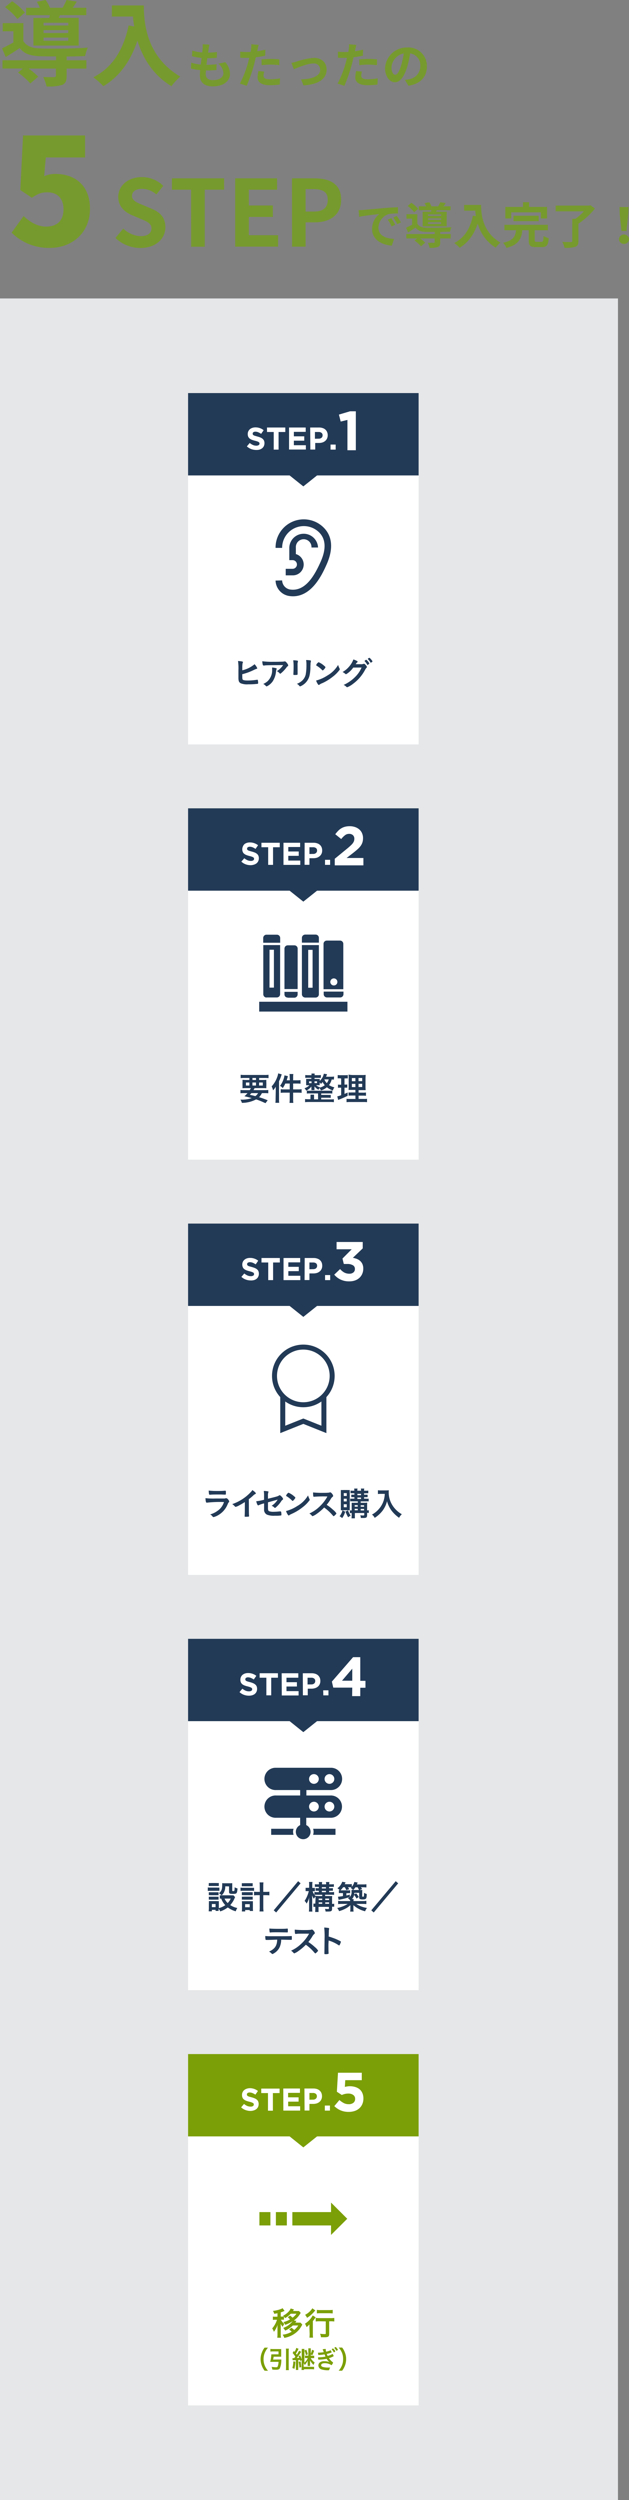 <svg xmlns="http://www.w3.org/2000/svg" viewBox="0 0 231.73 920.94">
  <rect x="0" y="0" width="231.73" height="920.94" fill="#808080" stroke="none"/>
  <defs>
    <style>
      .cls-1 {
        fill: #e6e7e8;
      }

      .cls-2 {
        fill: #779a2e;
      }

      .cls-3, .cls-6 {
        fill: #fff;
      }

      .cls-4 {
        fill: #223a56;
      }

      .cls-5, .cls-8 {
        fill: none;
      }

      .cls-5, .cls-6 {
        stroke: #223a56;
        stroke-width: 1.84px;
      }

      .cls-5, .cls-6, .cls-8 {
        stroke-miterlimit: 10;
      }

      .cls-7 {
        fill: #7b9f07;
      }

      .cls-8 {
        stroke: #7b9f07;
        stroke-width: 4.92px;
      }
    </style>
  </defs>
  <g id="レイヤー_2" data-name="レイヤー 2">
    <g id="レイヤー_1-2" data-name="レイヤー 1">
      <rect class="cls-1" y="109.94" width="227.67" height="811.01"/>
      <g>
        <path class="cls-2" d="M83,22.91a6.61,6.61,0,0,1,1.73,4.28c0,2.69-2.41,4.63-6.32,4.63-2.81,0-4.79-1.22-4.79-4.19,0-.44.06-1.07.13-1.8a20.2,20.2,0,0,1-3.42-.6l.12-2.16a15.07,15.07,0,0,0,3.51.7c.11-.79.2-1.62.31-2.43a21.62,21.62,0,0,1-3.55-.63l.13-2.07a16.71,16.71,0,0,0,3.65.67c.08-.54.11-1,.15-1.43a11.53,11.53,0,0,0,0-1.58l2.51.14c-.15.65-.24,1.12-.31,1.59,0,.3-.11.77-.2,1.35a25.79,25.79,0,0,0,3.28-.22l-.07,2.13a31.59,31.59,0,0,1-3.48.16c-.11.79-.21,1.64-.3,2.43h.12a34.38,34.38,0,0,0,3.59-.22l-.06,2.13c-1,.09-2,.16-3.15.16h-.72c0,.52-.07,1-.07,1.3,0,1.46.9,2.27,2.66,2.27,2.49,0,3.86-1.14,3.86-2.61a5,5,0,0,0-1.84-3.46Z"/>
        <path class="cls-2" d="M97.7,20.51a34.43,34.43,0,0,1-3.45.58c-.17.77-.35,1.57-.54,2.29a58.1,58.1,0,0,1-2.83,8.24l-2.5-.83a39.44,39.44,0,0,0,3.08-8c.12-.46.25-1,.37-1.47l-1.17,0c-.86,0-1.53,0-2.16-.07l0-2.23a17.13,17.13,0,0,0,2.25.14c.52,0,1,0,1.58-.05.08-.4.13-.74.17-1a9.7,9.7,0,0,0,.07-1.8l2.72.22c-.13.48-.29,1.28-.38,1.67l-.15.69c1-.17,2-.36,3-.6Zm-.36,5.86a6.26,6.26,0,0,0-.25,1.49c0,.77.45,1.35,2.36,1.35a21.06,21.06,0,0,0,3.71-.36l-.09,2.29a29.84,29.84,0,0,1-3.64.25c-3,0-4.54-1.05-4.54-2.85a12.46,12.46,0,0,1,.31-2.37Zm-1-4.49c1-.09,2.27-.18,3.42-.18s2.09.06,3.13.16l0,2.15a25.1,25.1,0,0,0-6.5,0Z"/>
        <path class="cls-2" d="M109.24,22.69a25.65,25.65,0,0,1,6.39-1.38c2.81,0,4.7,1.67,4.7,4.37,0,3.22-2.83,5.44-8.5,5.78l-.93-2.21c4-.11,7.07-1.17,7.07-3.6a2.29,2.29,0,0,0-2.55-2.27c-2.08,0-5.62,1.47-7.15,2.12l-.92-2.34A15.33,15.33,0,0,0,109.24,22.69Z"/>
        <path class="cls-2" d="M133.7,20.51a34.43,34.43,0,0,1-3.45.58c-.17.77-.35,1.57-.54,2.29a58.1,58.1,0,0,1-2.83,8.24l-2.5-.83a39.44,39.44,0,0,0,3.08-8c.12-.46.25-1,.37-1.47l-1.17,0c-.86,0-1.53,0-2.16-.07l0-2.23a17.13,17.13,0,0,0,2.25.14c.52,0,1,0,1.58-.05.08-.4.13-.74.17-1a9.7,9.7,0,0,0,.07-1.8l2.72.22c-.13.48-.29,1.28-.38,1.67l-.15.69c1-.17,2-.36,3-.6Zm-.36,5.86a6.26,6.26,0,0,0-.25,1.49c0,.77.45,1.35,2.36,1.35a21.06,21.06,0,0,0,3.71-.36l-.09,2.29a29.84,29.84,0,0,1-3.64.25c-3,0-4.54-1.05-4.54-2.85a12.46,12.46,0,0,1,.31-2.37Zm-1-4.49c1-.09,2.27-.18,3.42-.18s2.09.06,3.13.16l0,2.15a25.1,25.1,0,0,0-6.5,0Z"/>
        <path class="cls-2" d="M149.18,29.44c.69-.09,1.19-.18,1.66-.28a4.83,4.83,0,0,0,4-4.78,4.41,4.41,0,0,0-3.73-4.71,37.24,37.24,0,0,1-1.06,4.84c-1.06,3.6-2.61,5.8-4.55,5.8s-3.64-2.18-3.64-5.19a8,8,0,0,1,8.21-7.63,6.8,6.8,0,0,1,7.2,7c0,3.74-2.3,6.41-6.8,7.09ZM147.8,24a29.39,29.39,0,0,0,.95-4.32,5.6,5.6,0,0,0-4.52,5.17c0,1.8.72,2.68,1.39,2.68S147.08,26.46,147.8,24Z"/>
      </g>
      <g>
        <path class="cls-2" d="M24.55,22.2h7.28v3.06H24.55V28c0,1.8-.37,2.75-1.73,3.3a17.35,17.35,0,0,1-5.68.54,13.49,13.49,0,0,0-1.26-3.5c1.67.1,3.54.1,4,.07s.71-.14.71-.51V25.26H10.54a22.23,22.23,0,0,1,3.54,3l-2.92,2.48a25.82,25.82,0,0,0-4.53-4l1.81-1.5H.92V22.2H20.64V20.77c-2.28,0-4.38,0-6-.07-3.43-.13-5.74-.88-7.38-3C5.68,18.8,4,19.85,2.11,21L.75,17.81C2,17.2,3.51,16.45,4.93,15.64V11.52H1v-3H8.61v6.59c1.12,1.87,3.16,2.62,6.05,2.72,4.11.17,13,.07,17.68-.27a17.44,17.44,0,0,0-1,3.09c-1.8.07-4.25.14-6.8.17ZM6.43,7A23.72,23.72,0,0,0,1.84,2.65L4.46.44A22.33,22.33,0,0,1,9.18,4.62Zm11.73-.41c.07-.34.17-.68.24-1H9.63V2.86h5.06A14.85,14.85,0,0,0,13.54.65L16.83,0A14.36,14.36,0,0,1,18.4,2.86h4.65A24.42,24.42,0,0,0,24.52,0l3.77.58c-.51.85-1,1.63-1.5,2.28h5V5.58H22.1l-.44,1H29V16.79H12.31V6.63Zm7,1.8H16.05v1h9.08Zm0,2.72H16.05v1.06h9.08Zm0,2.75H16.05V15h9.08Z"/>
        <path class="cls-2" d="M53,2c0,6.43.91,18.84,13.42,26.21a22.2,22.2,0,0,0-3.26,3.54C56.1,27.47,52.5,21,50.63,15,48.08,22.57,44,28.22,38.08,31.75a31.66,31.66,0,0,0-3.7-3.29c7.07-3.57,11.12-10.14,13-19.08l2.07.38c-.24-1.29-.37-2.52-.48-3.67H41.21V2Z"/>
      </g>
      <g>
        <path class="cls-2" d="M42.52,87.66l2.89-3.47A9.92,9.92,0,0,0,51.8,87c2.62,0,4-1.13,4-2.89s-1.53-2.45-3.77-3.4l-3.37-1.43c-2.55-1.06-5.1-3.1-5.1-6.77,0-4.11,3.61-7.27,8.7-7.27a11.13,11.13,0,0,1,7.89,3.23l-2.55,3.16a8,8,0,0,0-5.34-2.07c-2.21,0-3.63,1-3.63,2.65s1.8,2.45,3.94,3.29l3.3,1.4c3.06,1.26,5.06,3.19,5.06,6.83,0,4.12-3.43,7.62-9.24,7.62A13.43,13.43,0,0,1,42.52,87.66Z"/>
        <path class="cls-2" d="M70.4,69.88H63.33V65.69H82.57v4.19H75.43v21h-5Z"/>
        <path class="cls-2" d="M86.65,65.69h15.43v4.19H91.68v5.81h8.84V79.9H91.68v6.74h10.78v4.21H86.65Z"/>
        <path class="cls-2" d="M107.56,65.69h8.26c5.58,0,9.86,1.94,9.86,7.89,0,5.75-4.32,8.33-9.72,8.33h-3.37v8.94h-5Zm8.06,12.24c3.46,0,5.13-1.46,5.13-4.35s-1.84-3.91-5.3-3.91h-2.86v8.26Z"/>
      </g>
      <g>
        <path class="cls-2" d="M133.91,77.32l7.71-.68c1.84-.15,3.78-.26,5-.31l0,2.3a18,18,0,0,0-3.44.24,5.4,5.4,0,0,0-3.76,5c0,2.93,2.73,4,5.76,4.14l-.83,2.46c-3.75-.23-7.28-2.25-7.28-6.12a7.09,7.09,0,0,1,2.63-5.49c-1.54.16-5.29.56-7.36,1l-.23-2.45C132.89,77.39,133.57,77.36,133.91,77.32Zm11.71,5.49-1.37.61a13.65,13.65,0,0,0-1.41-2.5l1.33-.56A23.91,23.91,0,0,1,145.62,82.81Zm2.08-.88-1.35.65a15.35,15.35,0,0,0-1.47-2.43l1.31-.62A25.55,25.55,0,0,1,147.7,81.93Z"/>
        <path class="cls-2" d="M162.19,86.2h3.86v1.62h-3.86v1.44c0,.95-.19,1.46-.92,1.74a9.12,9.12,0,0,1-3,.29,7.22,7.22,0,0,0-.67-1.85c.88,0,1.87,0,2.14,0s.38-.07.38-.27V87.82h-5.35a11.35,11.35,0,0,1,1.88,1.58l-1.55,1.32a13.17,13.17,0,0,0-2.4-2.11l1-.79h-4V86.2h10.44v-.76c-1.2,0-2.32,0-3.15,0-1.82-.07-3-.46-3.91-1.6-.86.6-1.74,1.15-2.75,1.77l-.72-1.7c.67-.32,1.46-.72,2.21-1.15V80.54h-2.07V78.92h4v3.49c.59,1,1.67,1.39,3.2,1.45,2.18.09,6.88,0,9.37-.15a9.26,9.26,0,0,0-.53,1.64c-.95,0-2.25.07-3.6.09Zm-9.59-8a12.69,12.69,0,0,0-2.43-2.33l1.38-1.17a11.48,11.48,0,0,1,2.5,2.22Zm6.21-.22c0-.18.09-.36.12-.56h-4.64V76H157a7.18,7.18,0,0,0-.61-1.17l1.75-.32a7.77,7.77,0,0,1,.82,1.49h2.47a12,12,0,0,0,.77-1.51l2,.3c-.27.45-.54.87-.79,1.21H166v1.44H160.9l-.24.56h3.91v5.38h-8.86V78Zm3.69,1h-4.81v.54h4.81Zm0,1.44h-4.81v.56h4.81Zm0,1.46h-4.81v.58h4.81Z"/>
        <path class="cls-2" d="M177.24,75.48c0,3.41.49,10,7.11,13.88a11.6,11.6,0,0,0-1.73,1.88A15.24,15.24,0,0,1,176,82.36c-1.35,4-3.51,7-6.65,8.9a15.31,15.31,0,0,0-2-1.75c3.75-1.89,5.89-5.37,6.88-10.1l1.1.2a18.61,18.61,0,0,1-.25-2H171V75.48Z"/>
        <path class="cls-2" d="M199.49,89.08c.59,0,.68-.31.76-2.16a7,7,0,0,0,1.92.81c-.23,2.61-.77,3.29-2.48,3.29h-2.31c-2.09,0-2.59-.61-2.59-2.56V84.81h-2.34c-.36,3.1-1.35,5.33-5.87,6.52a6.73,6.73,0,0,0-1.24-1.91c3.85-.83,4.5-2.38,4.77-4.61h-4.27v-2h16v2H197v3.62c0,.57.11.65.76.65Zm-11.15-8.61h-2.17V76.22h6.5V74.49h2.26v1.73h6.61v4.25h-2.28V78.22H188.34Zm.83,1v-2h9.28v2Z"/>
        <path class="cls-2" d="M219.18,76.83a27.59,27.59,0,0,1-6.08,5.57v6.39c0,1.24-.31,1.82-1.19,2.14a12.48,12.48,0,0,1-3.91.36,9.43,9.43,0,0,0-.85-2.2c1.26.08,2.74.08,3.16.06s.52-.09.52-.4V80.6H212a21.1,21.1,0,0,0,3.12-2.76H204.71V75.73H217l.52-.14Z"/>
        <path class="cls-2" d="M228,88.12a1.88,1.88,0,0,1,3.75,0,1.88,1.88,0,0,1-3.75,0Zm.31-9.18-.08-2.68h3.3l-.09,2.68-.63,6.16h-1.85Z"/>
      </g>
      <g>
        <g>
          <rect class="cls-3" x="69.29" y="603.67" width="84.93" height="129.42"/>
          <g>
            <polygon class="cls-4" points="69.29 603.67 154.22 603.67 154.22 634 116.81 634 111.75 638.05 106.7 634 69.29 634 69.29 603.67"/>
            <path class="cls-3" d="M91.69,624.62a5.17,5.17,0,0,1-1.82-.32,4.8,4.8,0,0,1-1.63-1l1.05-1.26a5.75,5.75,0,0,0,1.15.72,3,3,0,0,0,1.29.26,1.5,1.5,0,0,0,.86-.2.63.63,0,0,0,.31-.57v0a.57.57,0,0,0-.31-.56,2.66,2.66,0,0,0-.5-.23c-.21-.08-.49-.16-.83-.25a11.65,11.65,0,0,1-1.12-.33,3.6,3.6,0,0,1-.85-.46,2,2,0,0,1-.54-.68,2.58,2.58,0,0,1-.19-1v0a2.32,2.32,0,0,1,.79-1.79,2.8,2.8,0,0,1,.9-.5,3.8,3.8,0,0,1,1.15-.17,4.84,4.84,0,0,1,1.65.27,4.66,4.66,0,0,1,1.38.76l-.94,1.35a6,6,0,0,0-1.07-.59,2.72,2.72,0,0,0-1-.21,1.26,1.26,0,0,0-.79.2.63.63,0,0,0-.26.51v0a.78.78,0,0,0,.08.35.75.75,0,0,0,.27.26,3,3,0,0,0,.54.22l.87.24a8.32,8.32,0,0,1,1.1.37,3.17,3.17,0,0,1,.81.49,1.82,1.82,0,0,1,.5.67,2.32,2.32,0,0,1,.17.92v0a2.45,2.45,0,0,1-.22,1.08,2.18,2.18,0,0,1-.61.79,2.72,2.72,0,0,1-.94.49A4.16,4.16,0,0,1,91.69,624.62Z"/>
            <path class="cls-3" d="M98.13,618H95.65v-1.65h6.74V618H99.92v6.49H98.13Z"/>
            <path class="cls-3" d="M103.77,616.36h6.13V618h-4.36v1.65h3.84v1.59h-3.84v1.7H110v1.6h-6.19Z"/>
            <path class="cls-3" d="M111.56,616.36h3.32a4.1,4.1,0,0,1,1.31.2,2.76,2.76,0,0,1,1,.58,2.64,2.64,0,0,1,.62.89,3.06,3.06,0,0,1,.21,1.15v0a2.91,2.91,0,0,1-.25,1.25,2.66,2.66,0,0,1-.7.89,3.08,3.08,0,0,1-1.05.54,4.45,4.45,0,0,1-1.28.18h-1.36v2.44h-1.79Zm3.21,4.11a1.43,1.43,0,0,0,1-.36,1.16,1.16,0,0,0,.37-.88v0a1.12,1.12,0,0,0-.39-.92,1.63,1.63,0,0,0-1.06-.31h-1.38v2.49Z"/>
            <path class="cls-3" d="M119.07,622.64H121v1.86h-1.88Z"/>
            <path class="cls-3" d="M129.78,621.65h-7l-.51-2.22,7.81-9h2.65v8.72h1.91v2.55h-1.91v3.08h-3Zm0-2.55v-4.44L126,619.1Z"/>
          </g>
          <g>
            <path class="cls-4" d="M76.55,695.24a4.62,4.62,0,0,0,.93.07h2.41a6.89,6.89,0,0,0,.94,0v1.19a6.15,6.15,0,0,0-.89,0H77.48a6.27,6.27,0,0,0-.93.05Zm10.08,3.58a2.11,2.11,0,0,0-.23.48,8.77,8.77,0,0,1-1.58,2.46,7.86,7.86,0,0,0,2.6,1.07,6.44,6.44,0,0,0-.58,1.22,9.23,9.23,0,0,1-2.92-1.43,9.86,9.86,0,0,1-2.79,1.47,3.58,3.58,0,0,0-.6-1c0,.39,0,.48,0,.81H79.42v-.39H78.06v.55H76.89c0-.35.06-.73.06-1.13v-1.72a8.09,8.09,0,0,0,0-.92c.3,0,.52,0,.88,0h2a5.06,5.06,0,0,0,.79,0c0,.23,0,.41,0,.84v1.76A8.05,8.05,0,0,0,83,701.78a6.65,6.65,0,0,1-1.5-2.41,2.89,2.89,0,0,0-.52,0v-1.22a4.08,4.08,0,0,0,.75,0h3.43a4.75,4.75,0,0,0,.82,0Zm-9.71-5.2a6.44,6.44,0,0,0,1,0h1.69a6.36,6.36,0,0,0,1,0v1.1c-.34,0-.56,0-1,0H77.89c-.41,0-.66,0-1,0Zm0,3.41c.24,0,.4,0,.77,0h2.09a6.86,6.86,0,0,0,.74,0v1.09a4.29,4.29,0,0,0-.74,0H77.7a4.19,4.19,0,0,0-.77,0Zm0,1.64c.24,0,.4,0,.77,0h2.07a7,7,0,0,0,.76,0v1.09a5.5,5.5,0,0,0-.77,0H77.69a5.08,5.08,0,0,0-.76,0Zm1.13,3.85h1.36v-1.16H78.06ZM83,694.84a4.73,4.73,0,0,1-.49,2.21,3.69,3.69,0,0,1-.86,1.12,5.35,5.35,0,0,0-1-.8c.91-.68,1.2-1.4,1.2-2.9a4.68,4.68,0,0,0,0-.8,8.92,8.92,0,0,0,.91.05h1.8a8.91,8.91,0,0,0,1-.05c0,.26,0,.56,0,1v1.72c0,.16.08.21.36.21.47,0,.47,0,.53-1.41a4.41,4.41,0,0,0,1.06.44c-.16,1.89-.28,2-1.76,2-1.13,0-1.37-.14-1.37-.76v-2Zm-.26,4.52A4.6,4.6,0,0,0,83.89,701,5.7,5.7,0,0,0,85,699.36Z"/>
            <path class="cls-4" d="M88.61,695.32a6.66,6.66,0,0,0,1,.06h3a8.31,8.31,0,0,0,1,0v1.15a6.34,6.34,0,0,0-1-.05h-3a7.65,7.65,0,0,0-1,.05Zm.48-1.63a6.7,6.7,0,0,0,1,0h2a6.72,6.72,0,0,0,1,0v1.13a9.17,9.17,0,0,0-1,0h-2a9.49,9.49,0,0,0-1,0Zm1.24,10.41H89.09a7.36,7.36,0,0,0,.06-1.1v-1.79a6.19,6.19,0,0,0-.05-.89,7.78,7.78,0,0,0,.83,0h2.5a6.73,6.73,0,0,0,.74,0c0,.27,0,.49,0,.89v1.72a6.91,6.91,0,0,0,.06,1H92v-.36H90.33ZM89.1,697a4.24,4.24,0,0,0,.77,0h2.47a4,4,0,0,0,.76,0v1.11a4.24,4.24,0,0,0-.76,0H89.87a4.42,4.42,0,0,0-.77,0Zm0,1.65a4.9,4.9,0,0,0,.77,0h2.47a4,4,0,0,0,.76,0v1.11a5.32,5.32,0,0,0-.77,0H89.86a4.13,4.13,0,0,0-.76,0Zm1.21,3.9H92v-1.14H90.31Zm5.38-7.76a9.21,9.21,0,0,0-.07-1.39h1.44a12.35,12.35,0,0,0-.07,1.39v2.1h.83a10.75,10.75,0,0,0,1.42-.07v1.35a12.5,12.5,0,0,0-1.44-.07H97v4.24a13.24,13.24,0,0,0,.09,1.76H95.61a13,13,0,0,0,.08-1.76V698.1H95a12.08,12.08,0,0,0-1.41.07v-1.35a10.49,10.49,0,0,0,1.41.07h.72Z"/>
            <path class="cls-4" d="M110.74,693.74l-9,10.74-.9-.8,9-10.73Z"/>
            <path class="cls-4" d="M116.25,699.44c0-.36,0-.54,0-.82a3.3,3.3,0,0,0-.61.81,5,5,0,0,1-.68-1.26c0,.38.06.9.06,1.66v2.89a10.72,10.72,0,0,0,.07,1.43h-1.29a11.44,11.44,0,0,0,.07-1.43v-2.25c0-.43,0-1,.1-1.61a10.35,10.35,0,0,1-1,2.35,3.79,3.79,0,0,0-.75-1,11.47,11.47,0,0,0,1.54-3.59h-.39a4.1,4.1,0,0,0-.78,0v-1.24a5,5,0,0,0,.78,0h.52v-.94a7,7,0,0,0-.06-1.21h1.29a7.47,7.47,0,0,0-.07,1.2v1h.27a4.16,4.16,0,0,0,.69,0v1.24a3.34,3.34,0,0,0-.66,0h-.19a6.06,6.06,0,0,0,.67,1.27v-1a8.57,8.57,0,0,0,1,.05h.63v-.5h-.29a7.1,7.1,0,0,0-.89,0v-1a7.71,7.71,0,0,0,.9.05h.28v-.49H117a6.94,6.94,0,0,0-1,0v-1a5.29,5.29,0,0,0,1,.06h.5a3.43,3.43,0,0,0-.06-.85h1.26a3.38,3.38,0,0,0-.06.85h1.51a3.23,3.23,0,0,0-.08-.85h1.29a3.28,3.28,0,0,0-.07.85H122a5.94,5.94,0,0,0,1-.06v1a6.36,6.36,0,0,0-1,0h-.75v.49h.51c.31,0,.65,0,.88-.05v1a5.06,5.06,0,0,0-.88,0h-.51v.5H122a8.43,8.43,0,0,0,1.08-.06V698a6.92,6.92,0,0,0-1.09-.06h-2.21v.48h1.53a7.69,7.69,0,0,0,1.08,0,8.73,8.73,0,0,0-.05,1.16v1.73a3.22,3.22,0,0,0,.78-.06v1.1a5.66,5.66,0,0,0-.78,0v.69c0,.91-.25,1.09-1.5,1.09l-.9,0a3.4,3.4,0,0,0-.23-1,9.78,9.78,0,0,0,1,.08c.39,0,.47,0,.47-.27v-.53h-3.83v.46c0,.78,0,1,0,1.43h-1.25a10.85,10.85,0,0,0,.06-1.43v-.46a4.41,4.41,0,0,0-.69,0V701.2a3.13,3.13,0,0,0,.69,0Zm1.06-1h1.4v-.48h-1.85a10.16,10.16,0,0,0-1,0,2.25,2.25,0,0,0,.38.4A10.41,10.41,0,0,0,117.31,698.41Zm1.4,1.45v-.53h-1.3v.53Zm0,1.39v-.53h-1.3v.53Zm1.37-5.64v-.49h-1.51v.49Zm0,1.36v-.5h-1.51v.5Zm1.16,2.89v-.53h-1.42v.53Zm0,1.39v-.53h-1.42v.53Z"/>
            <path class="cls-4" d="M132.57,696.2a8.19,8.19,0,0,0,.92,0,7.8,7.8,0,0,0-.05,1.07v1.18c0,.18,0,.21.27.21s.28,0,.33-.12a5.71,5.71,0,0,0,.07-1v-.3a4.27,4.27,0,0,0,1,.43c0,1.75-.23,2-1.43,2a2.51,2.51,0,0,1-1.06-.14c-.23-.13-.3-.3-.3-.7v-1.6h-1.76a4,4,0,0,1-.05.64l.67-.49a11.46,11.46,0,0,1,1,1.38l-.83.61a5.66,5.66,0,0,0-.91-1.35,2.61,2.61,0,0,1-.79,1.52h.64a3.67,3.67,0,0,0-.05.73h3.32a10.53,10.53,0,0,0,1.41-.08v1.2a11.41,11.41,0,0,0-1.41-.07h-2.3a9.57,9.57,0,0,0,3.94,1.48,5,5,0,0,0-.69,1.24,10,10,0,0,1-4.31-2.26c0,.2,0,.45,0,.75v.56a4.69,4.69,0,0,0,.07,1.06H129a5.94,5.94,0,0,0,.08-1.06v-.56c0-.17,0-.35,0-.75a7.6,7.6,0,0,1-1.89,1.32,10.85,10.85,0,0,1-2.27.89,4.38,4.38,0,0,0-.7-1.18,10.84,10.84,0,0,0,3.88-1.49h-2.15a11,11,0,0,0-1.38.07v-1.2a9.37,9.37,0,0,0,1.37.08H129V700a3.83,3.83,0,0,0-.85-.79,3.36,3.36,0,0,0,.64-.43,18.44,18.44,0,0,1-1.95.6c-.56.13-.88.21-1.47.33a5.6,5.6,0,0,0-.62.13l-.24-1.18a12.68,12.68,0,0,0,1.83-.23v-1.09h-.5a6.14,6.14,0,0,0-1,0v-1.09l.33,0a4.15,4.15,0,0,0-.87-.69,4.92,4.92,0,0,0,1.78-2.4l1.25.23-.22.43-.13.24h1.5a6.45,6.45,0,0,0,1.13-.06V695a4.36,4.36,0,0,0,.94-1.77l1.22.23c0,.07-.13.3-.3.68h2.24a8.87,8.87,0,0,0,1.28-.06v1.17c-.36,0-.71-.06-1.23-.06H133c.13.2.19.29.4.65l-.91.37Zm-3.72,2.55a2.28,2.28,0,0,0,.65-1.92,4.38,4.38,0,0,0,0-.67,3.5,3.5,0,0,0,.56,0l-.05-.06a5.74,5.74,0,0,0-.8-.65c.15-.14.21-.18.3-.28-.25,0-.42,0-.65,0h-.64a6.24,6.24,0,0,1,.43.76l-1.11.3a5.57,5.57,0,0,0-.51-1.06h-.61a7.79,7.79,0,0,1-1,1.16H128a4.51,4.51,0,0,0,1-.05v1.09a5.69,5.69,0,0,0-.86,0h-.52v.86c.54-.13.72-.18,1.27-.35Zm1.5-2.55h1.9a6,6,0,0,0-.51-1h-.8a6.43,6.43,0,0,1-.82,1Z"/>
            <path class="cls-4" d="M146.69,693.74l-9,10.74-.9-.8,9-10.73Z"/>
            <path class="cls-4" d="M98.54,714.6h-.27a.18.18,0,0,0-.11,0h-.11a.23.23,0,0,1-.23-.21,6.46,6.46,0,0,1-.09-1.25,15.34,15.34,0,0,0,1.86.08l2.88,0c2,0,4.39,0,4.77-.07h.11c.17,0,.17,0,.17.81,0,.53,0,.6-.2.6h-.08c-.56,0-.79,0-3.64-.07a7.25,7.25,0,0,1-.26,1.87,5,5,0,0,1-2.3,3.09,2.14,2.14,0,0,1-.72.34c-.06,0-.11,0-.2-.13a3.38,3.38,0,0,0-1-.77c2.14-1,2.93-2.16,3-4.41C100.14,714.56,99.47,714.58,98.54,714.6Zm4.23-4.1c1.17,0,2.44,0,3-.1h.06c.17,0,.21.09.21.46v.26c0,.07,0,.19,0,.34,0,.33,0,.36-.26.36h-.14l-3.1-.05c-1.45,0-2.51,0-2.9.08h-.1a.18.18,0,0,1-.2-.16,8.52,8.52,0,0,1-.1-1.31C99.7,710.45,101.28,710.5,102.77,710.5Z"/>
            <path class="cls-4" d="M115.94,717.17a5.41,5.41,0,0,1,1.25,1.35c0,.11-.15.3-.53.67s-.4.35-.48.35a.29.29,0,0,1-.19-.09l-.69-.78a15.81,15.81,0,0,0-2.63-2.31,18,18,0,0,1-2.76,2.34,6.16,6.16,0,0,1-1.49.84c-.12,0-.13,0-.42-.34a4.85,4.85,0,0,0-.76-.66,12.74,12.74,0,0,0,3.58-2.39,14.69,14.69,0,0,0,3.05-3.87c-4.1,0-4.1,0-4.77.1h-.19a.2.2,0,0,1-.23-.19,8.42,8.42,0,0,1-.09-1.4,32.66,32.66,0,0,0,3.87.16,18.55,18.55,0,0,0,1.87-.07,1.52,1.52,0,0,0,.44-.11.3.3,0,0,1,.14,0c.21,0,.43.16.72.55a1.75,1.75,0,0,1,.36.72c0,.14,0,.19-.35.48a3.91,3.91,0,0,0-.65.91,18.46,18.46,0,0,1-1.39,1.93A16.47,16.47,0,0,1,115.94,717.17Z"/>
            <path class="cls-4" d="M121,716.13c0,.74,0,2.72.06,3.29v.06a.26.26,0,0,1-.09.23,2.85,2.85,0,0,1-1,.13c-.38,0-.46,0-.46-.28v0c0-.32.06-3.81.06-5.26a30.59,30.59,0,0,0-.13-4.28,12.78,12.78,0,0,1,1.61.17c.13,0,.19.09.19.19a1,1,0,0,1,0,.27,1.86,1.86,0,0,0-.09.51s0,.75-.06,2.18c.86.25.86.25,1.36.43a18.77,18.77,0,0,1,3,1.31c.09.07.14.13.14.2a4.62,4.62,0,0,1-.41,1.07c-.1.21-.16.27-.23.27a.33.33,0,0,1-.2-.09,13.74,13.74,0,0,0-3.67-1.73Z"/>
          </g>
          <rect class="cls-3" x="95.57" y="648.16" width="32.36" height="32.36"/>
        </g>
        <g>
          <path class="cls-4" d="M121.73,661.38h-8.85v-2h8.85a4.11,4.11,0,1,0,0-8.21h-20a4.11,4.11,0,1,0,0,8.21h8.85v2h-8.85a4.11,4.11,0,1,0,0,8.21h8.85v2.7a2.72,2.72,0,1,0,2.25,0v-2.7h8.85a4.11,4.11,0,1,0,0-8.21Zm-.36-7.87a1.79,1.79,0,1,1-1.79,1.79A1.79,1.79,0,0,1,121.37,653.51Zm-5.72,0a1.79,1.79,0,1,1-1.79,1.79A1.79,1.79,0,0,1,115.65,653.51Zm0,13.76a1.79,1.79,0,1,1,1.79-1.79A1.79,1.79,0,0,1,115.65,667.27Zm5.72,0a1.79,1.79,0,1,1,1.79-1.79A1.79,1.79,0,0,1,121.37,667.27Z"/>
          <path class="cls-4" d="M99.9,673.64v2.24h8.26a3.76,3.76,0,0,1-.19-1.12,3.81,3.81,0,0,1,.19-1.12Z"/>
          <path class="cls-4" d="M115.53,674.76a3.75,3.75,0,0,1-.18,1.12h8.25v-2.24h-8.25A3.8,3.8,0,0,1,115.53,674.76Z"/>
        </g>
      </g>
      <g>
        <g>
          <rect class="cls-3" x="69.29" y="144.79" width="84.93" height="129.42"/>
          <g>
            <polygon class="cls-4" points="69.29 144.79 154.22 144.79 154.22 175.13 116.81 175.13 111.75 179.17 106.7 175.13 69.29 175.13 69.29 144.79"/>
            <path class="cls-3" d="M94.41,165.75a5.51,5.51,0,0,1-1.83-.32,5.07,5.07,0,0,1-1.63-1L92,163.18a5.48,5.48,0,0,0,1.15.72,3,3,0,0,0,1.28.27,1.55,1.55,0,0,0,.87-.21.64.64,0,0,0,.31-.56v0a.74.74,0,0,0-.07-.31.57.57,0,0,0-.24-.25,2.61,2.61,0,0,0-.5-.24c-.21-.07-.49-.16-.83-.24a8.78,8.78,0,0,1-1.12-.34,3.11,3.11,0,0,1-.85-.46,1.9,1.9,0,0,1-.54-.68,2.33,2.33,0,0,1-.19-1v0a2.37,2.37,0,0,1,.21-1,2.41,2.41,0,0,1,.58-.77,2.62,2.62,0,0,1,.9-.5,3.51,3.51,0,0,1,1.15-.18,4.82,4.82,0,0,1,1.64.27,4.69,4.69,0,0,1,1.38.77l-.93,1.34a6,6,0,0,0-1.07-.58,2.64,2.64,0,0,0-1-.22,1.3,1.3,0,0,0-.78.2.64.64,0,0,0-.26.51v0a.75.75,0,0,0,.07.35.71.71,0,0,0,.28.26,2.39,2.39,0,0,0,.54.22l.86.25a8.89,8.89,0,0,1,1.1.36,3.07,3.07,0,0,1,.82.49,2,2,0,0,1,.5.67,2.36,2.36,0,0,1,.17.92v0a2.59,2.59,0,0,1-.22,1.07,2.22,2.22,0,0,1-.62.8,2.94,2.94,0,0,1-.93.49A4.21,4.21,0,0,1,94.41,165.75Z"/>
            <path class="cls-3" d="M100.84,159.13H98.37v-1.65h6.74v1.65h-2.48v6.49h-1.79Z"/>
            <path class="cls-3" d="M106.49,157.48h6.13v1.6h-4.36v1.65h3.83v1.6h-3.83V164h4.42v1.59h-6.19Z"/>
            <path class="cls-3" d="M114.28,157.48h3.32a3.73,3.73,0,0,1,1.3.21,2.66,2.66,0,0,1,1,.58,2.32,2.32,0,0,1,.61.89,2.79,2.79,0,0,1,.22,1.14v0a2.88,2.88,0,0,1-.26,1.25,2.49,2.49,0,0,1-.7.9,3,3,0,0,1-1,.54,4.45,4.45,0,0,1-1.28.18h-1.36v2.43h-1.79Zm3.2,4.11a1.5,1.5,0,0,0,1-.35,1.16,1.16,0,0,0,.37-.88v0a1.1,1.1,0,0,0-.39-.91,1.63,1.63,0,0,0-1.06-.32h-1.38v2.49Z"/>
            <path class="cls-3" d="M121.78,163.76h1.88v1.86h-1.88Z"/>
            <path class="cls-3" d="M128,154.68l-2.48.61-.66-2.57,4.1-1.22h2.13v14.35H128Z"/>
          </g>
          <g>
            <path class="cls-4" d="M89.38,250.27c.18.29.73.4,1.9.4a21.08,21.08,0,0,0,3.42-.28h.11c.12,0,.18.06.2.19a8.43,8.43,0,0,1,.1,1,.28.28,0,0,1-.23.32,29,29,0,0,1-3.46.18,6.2,6.2,0,0,1-2.69-.37,1.37,1.37,0,0,1-.8-1,4.86,4.86,0,0,1-.09-1.05v-.47c0-1.28,0-1.44,0-2.27a20.12,20.12,0,0,0-.15-3.44c1.49.12,1.82.2,1.82.43,0,.06,0,.08-.07.22a1.69,1.69,0,0,0-.11.48,8.76,8.76,0,0,0-.06,1.3c0,.46,0,.79,0,1a10.74,10.74,0,0,0,4.51-2.24,4.76,4.76,0,0,1,1,1.48c0,.11,0,.14-.3.23a9.88,9.88,0,0,0-1,.42,20.51,20.51,0,0,1-4.23,1.55C89.27,249.88,89.29,250.11,89.38,250.27Z"/>
            <path class="cls-4" d="M100.6,243.78c1,0,1.77,0,3.26-.05a3.62,3.62,0,0,0,.89-.09.7.7,0,0,1,.2,0c.23,0,.45.18.8.65a1.59,1.59,0,0,1,.43.83.33.33,0,0,1-.19.3c-.2.12-.24.16-.48.49a12.54,12.54,0,0,1-1.75,1.89c-.31.29-.42.36-.54.36A.24.24,0,0,1,103,248a3.09,3.09,0,0,0-1-.78,7.25,7.25,0,0,0,2.3-2.23c-6.25.05-6.25.05-7,.17l-.16,0c-.18,0-.29-.11-.35-.35a6.16,6.16,0,0,1-.16-1.24A26.49,26.49,0,0,0,100.6,243.78Zm1,2.32c.24.06.34.13.34.25s0,.05-.07.21a4.15,4.15,0,0,0-.18.83,8.06,8.06,0,0,1-1.25,3.63,5.84,5.84,0,0,1-2,1.74.65.65,0,0,1-.23.07.32.32,0,0,1-.27-.15,3.34,3.34,0,0,0-.94-.75,6.17,6.17,0,0,0,1.5-.93,5.54,5.54,0,0,0,1.75-4.44c0-.28,0-.45,0-.67A6.82,6.82,0,0,1,101.58,246.1Z"/>
            <path class="cls-4" d="M109.64,246.88c0,.28,0,.84,0,1.18,0,.12,0,.24,0,.29,0,.24-.17.29-1.12.29-.36,0-.43,0-.43-.25v-.24c.05-1,.07-1.47.07-2.33a16.53,16.53,0,0,0-.13-2.59,9.1,9.1,0,0,1,1.46.11c.17,0,.27.12.27.27a.55.55,0,0,1,0,.17,2.53,2.53,0,0,0-.13,1.05Zm4.72-1.57A14.57,14.57,0,0,1,114,249a5.75,5.75,0,0,1-2.84,3.57,1.91,1.91,0,0,1-.61.26.27.27,0,0,1-.23-.13,3.24,3.24,0,0,0-.93-.82,5.79,5.79,0,0,0,2-1.23,4.54,4.54,0,0,0,1.24-2.21,18.62,18.62,0,0,0,.26-3.4,9.53,9.53,0,0,0-.12-1.91,8.6,8.6,0,0,1,1.54.13c.16,0,.23.1.23.22a.79.79,0,0,1,0,.22,2.8,2.8,0,0,0-.13,1.08Z"/>
            <path class="cls-4" d="M125.09,246.23a.6.6,0,0,1,.08.28c0,.12,0,.2-.2.42a12.65,12.65,0,0,1-2.47,2.42,18.33,18.33,0,0,1-3.7,2.27,4.37,4.37,0,0,0-1.13.59c-.09.1-.14.12-.22.12s-.2-.1-.38-.36a5.09,5.09,0,0,1-.61-1.29,13.82,13.82,0,0,0,4.11-1.83,10.88,10.88,0,0,0,4-3.93A6.2,6.2,0,0,0,125.09,246.23Zm-8.08-2c.2-.23.29-.29.4-.29a6.91,6.91,0,0,1,1.89,1.2c.46.38.61.53.61.65a2.4,2.4,0,0,1-.51.75c-.27.3-.4.41-.5.41s-.09,0-.58-.48a10.08,10.08,0,0,0-1.27-1l-.51-.33s-.07-.07-.07-.11A2.35,2.35,0,0,1,117,244.19Z"/>
            <path class="cls-4" d="M130.13,245.91a8.27,8.27,0,0,1-2.62,2.45c-.11,0-.15,0-.4-.23a6.62,6.62,0,0,0-.89-.6,8.7,8.7,0,0,0,2.41-2,8.44,8.44,0,0,0,1.56-2.62,6.7,6.7,0,0,1,1.32.56c.17.09.23.17.23.28s0,.15-.15.23a3.38,3.38,0,0,0-.56.68h1.81a2.43,2.43,0,0,0,1.14-.15l.13,0c.2,0,.4.18.76.63.23.29.29.41.29.55s0,.19-.21.36a3.09,3.09,0,0,0-.37.54,15.2,15.2,0,0,1-4.51,5.3,8.26,8.26,0,0,1-2.17,1.27.41.41,0,0,1-.29-.17,3.84,3.84,0,0,0-1-.7,14.08,14.08,0,0,0,4.23-2.93,10.74,10.74,0,0,0,2-2.7c.11-.21.18-.37.37-.77Zm5.78-1.31c-.27.23-.43.34-.5.34s-.07,0-.29-.36a5.06,5.06,0,0,0-.76-1c-.05,0-.06-.08-.06-.11s.46-.44.59-.44.24.12.61.53a3.19,3.19,0,0,1,.56.79C136.06,244.46,136,244.51,135.91,244.6Zm.55-.62a5.62,5.62,0,0,0-.9-1.16c-.05,0-.06-.07-.06-.1s.06-.12.26-.26.23-.15.32-.15.45.31.86.85a1.42,1.42,0,0,1,.28.46c0,.06,0,.12-.18.23a1.3,1.3,0,0,1-.45.26C136.54,244.11,136.5,244.08,136.46,244Z"/>
          </g>
          <rect class="cls-3" x="95.57" y="189.28" width="32.36" height="32.36"/>
        </g>
        <g>
          <path class="cls-4" d="M119.26,194.35a10.39,10.39,0,0,0-17.74,7.47l2.42,0a8,8,0,0,1,13.61-5.73c2.48,2.47,2.68,6.1.6,10.79-2.34,5.26-5.74,11.18-11.4,10.25a3.52,3.52,0,0,1-2.81-3.33l-2.42.06a5.91,5.91,0,0,0,4.84,5.65,9.65,9.65,0,0,0,1.58.14c7.18,0,10.94-8.47,12.42-11.79C122.85,202.22,122.47,197.56,119.26,194.35Z"/>
          <path class="cls-4" d="M107.81,209.53h-2.55v2.41h2.55A4,4,0,0,0,109,204.1v-2.42a2.88,2.88,0,1,1,5.75,0h2.42a5.3,5.3,0,0,0-10.59,0v4.65h1.21a1.6,1.6,0,0,1,0,3.2Z"/>
        </g>
      </g>
      <g>
        <g>
          <rect class="cls-3" x="69.29" y="297.75" width="84.93" height="129.42"/>
          <g>
            <polygon class="cls-4" points="69.29 297.75 154.22 297.75 154.22 328.09 116.81 328.09 111.75 332.13 106.7 328.09 69.29 328.09 69.29 297.75"/>
            <path class="cls-3" d="M92.36,318.7a5.4,5.4,0,0,1-1.82-.31,4.83,4.83,0,0,1-1.63-1L90,316.14a5.42,5.42,0,0,0,1.14.72,3,3,0,0,0,1.29.27,1.5,1.5,0,0,0,.86-.21.62.62,0,0,0,.31-.56v0a.7.7,0,0,0-.06-.3.66.66,0,0,0-.25-.25,2.34,2.34,0,0,0-.5-.24,6.82,6.82,0,0,0-.83-.24,10.54,10.54,0,0,1-1.11-.34,3.24,3.24,0,0,1-.85-.46,1.7,1.7,0,0,1-.54-.68,2.34,2.34,0,0,1-.2-1v0a2.37,2.37,0,0,1,.21-1A2.33,2.33,0,0,1,90,311a2.51,2.51,0,0,1,.89-.5,3.51,3.51,0,0,1,1.15-.18,4.84,4.84,0,0,1,1.65.27,4.9,4.9,0,0,1,1.38.76l-.93,1.35a6.39,6.39,0,0,0-1.07-.59,2.81,2.81,0,0,0-1-.21,1.28,1.28,0,0,0-.78.2.63.63,0,0,0-.27.51v0a.64.64,0,0,0,.35.61,2.39,2.39,0,0,0,.54.22l.87.25a7.89,7.89,0,0,1,1.1.36,3.17,3.17,0,0,1,.81.49,1.9,1.9,0,0,1,.5.67,2.36,2.36,0,0,1,.17.92v0a2.44,2.44,0,0,1-.22,1.07,2.31,2.31,0,0,1-.61.8,3,3,0,0,1-.94.49A4.17,4.17,0,0,1,92.36,318.7Z"/>
            <path class="cls-3" d="M98.8,312.09H96.32v-1.65h6.74v1.65h-2.47v6.49H98.8Z"/>
            <path class="cls-3" d="M104.44,310.44h6.13V312h-4.36v1.65h3.84v1.6h-3.84V317h4.42v1.59h-6.19Z"/>
            <path class="cls-3" d="M112.23,310.44h3.32a3.79,3.79,0,0,1,1.31.21,2.74,2.74,0,0,1,1,.57,2.51,2.51,0,0,1,.62.89,3.06,3.06,0,0,1,.21,1.15v0a2.88,2.88,0,0,1-.25,1.25,2.57,2.57,0,0,1-.7.89,3.09,3.09,0,0,1-1,.55,4.4,4.4,0,0,1-1.28.18H114v2.43h-1.79Zm3.21,4.11a1.43,1.43,0,0,0,1-.36,1.13,1.13,0,0,0,.37-.87v0a1.11,1.11,0,0,0-.38-.91,1.66,1.66,0,0,0-1.07-.32H114v2.49Z"/>
            <path class="cls-3" d="M119.74,316.72h1.88v1.86h-1.88Z"/>
            <path class="cls-3" d="M123.33,316.33l4.75-3.89c.44-.37.82-.7,1.13-1a6.31,6.31,0,0,0,.77-.83,3,3,0,0,0,.42-.78,2.39,2.39,0,0,0,.14-.82,1.75,1.75,0,0,0-.53-1.38,2,2,0,0,0-1.39-.47,2.39,2.39,0,0,0-1.47.47,8.07,8.07,0,0,0-1.44,1.44l-2.19-1.77a10.68,10.68,0,0,1,1.07-1.26,5.39,5.39,0,0,1,1.16-.93,5.07,5.07,0,0,1,1.37-.57,6.8,6.8,0,0,1,1.71-.2,6,6,0,0,1,2,.32,4.53,4.53,0,0,1,1.55.89,3.75,3.75,0,0,1,1,1.38,4.43,4.43,0,0,1,.36,1.81v0a5.23,5.23,0,0,1-.23,1.6,4.85,4.85,0,0,1-.7,1.33,7.81,7.81,0,0,1-1.17,1.24c-.47.41-1,.86-1.64,1.35l-2.32,1.79h6.2v2.71H123.33Z"/>
          </g>
          <g>
            <path class="cls-4" d="M92,401.56a5.31,5.31,0,0,0,.43-.74H90.68c-.6,0-1,0-1.35.05a8.88,8.88,0,0,0,0-1.13v-.8a9.48,9.48,0,0,0,0-1.17c.4,0,.73.05,1.3.05h1.25v-.74H90a12.38,12.38,0,0,0-1.34.06V395.9a10.31,10.31,0,0,0,1.44.07h7.39a9.84,9.84,0,0,0,1.44-.07v1.24a12.51,12.51,0,0,0-1.34-.06H95.47v.74h1.35c.6,0,.94,0,1.31-.05a8.55,8.55,0,0,0,0,1.16v.8a8.35,8.35,0,0,0,0,1.14,12.61,12.61,0,0,0-1.33-.05h-3a8.39,8.39,0,0,1-.42.74h4.11a11,11,0,0,0,1.35-.05v1.21a12.58,12.58,0,0,0-1.35-.06h-1a5.14,5.14,0,0,1-1.06,1.5,31.06,31.06,0,0,1,3.19,1.14l-.81,1.07-.68-.3a24.64,24.64,0,0,0-2.78-1.1,11.08,11.08,0,0,1-5.24,1.28,4.36,4.36,0,0,0-.53-1.19h.25a11.1,11.1,0,0,0,3.91-.57c-1.24-.34-1.39-.38-2.7-.68a9.46,9.46,0,0,0,1.14-1.15H89.94a12.58,12.58,0,0,0-1.35.06v-1.21a11.28,11.28,0,0,0,1.35.05Zm-1.39-2.81v1.12h1.26v-1.12Zm2,3.91c-.17.19-.27.3-.57.6.41.11.41.11,1.34.32l.69.19a3.5,3.5,0,0,0,1-1.11Zm.4-4.84h1.29v-.74H93Zm0,2.05h1.29v-1.12H93Zm2.44,0h1.36v-1.12H95.47Z"/>
            <path class="cls-4" d="M101.59,401.57c0-.4,0-.66,0-1.28a5.9,5.9,0,0,1-1,1.35,5.57,5.57,0,0,0-.52-1.45,9.78,9.78,0,0,0,2-3.29,7.1,7.1,0,0,0,.42-1.52l1.31.38c-.07.18-.09.24-.19.53a15.18,15.18,0,0,1-.81,2v6.6c0,.51,0,.91.06,1.34h-1.4a9.5,9.5,0,0,0,.07-1.35Zm5.14-4.72a7.16,7.16,0,0,0-.08-1.23h1.42a7.2,7.2,0,0,0-.07,1.24v1.08h1.46a9.66,9.66,0,0,0,1.26-.07v1.32a12.49,12.49,0,0,0-1.25-.06H108v2.16h1.82a9.19,9.19,0,0,0,1.3-.08v1.35a10,10,0,0,0-1.29-.07H108v2.43a8.3,8.3,0,0,0,.07,1.34h-1.42a8.44,8.44,0,0,0,.08-1.34v-2.43h-2a9.71,9.71,0,0,0-1.32.07v-1.35a8.9,8.9,0,0,0,1.32.08h2v-2.16h-1.62a9.45,9.45,0,0,1-.94,1.68,4.11,4.11,0,0,0-1-.83,9.23,9.23,0,0,0,1.27-2.39,6.45,6.45,0,0,0,.36-1.48l1.29.31c-.09.27-.11.34-.22.71s-.15.51-.25.81h1.16Z"/>
            <path class="cls-4" d="M123,397.68l-.8-.05a5.47,5.47,0,0,1-1,2.07,6.21,6.21,0,0,0,2,.83,3.48,3.48,0,0,0-.56,1.16,7.31,7.31,0,0,1-2.22-1.19,6.1,6.1,0,0,1-2.18,1.19,3.81,3.81,0,0,0-.53-.89,2.91,2.91,0,0,0-.37.63,4.68,4.68,0,0,1-1.48-1.24.88.88,0,0,1,0,.14c0,.13,0,.33,0,.41v.32a3.49,3.49,0,0,0,0,.5h-1.14a3,3,0,0,0,0-.5v-.32c0-.12,0-.35,0-.52a5.13,5.13,0,0,1-1.9,1.53,3.59,3.59,0,0,0-.65-.88,4.77,4.77,0,0,0,1.82-1.1h-.32a6,6,0,0,0-.89,0,6.08,6.08,0,0,0,0-.77v-.85a4.79,4.79,0,0,0,0-.74,6.65,6.65,0,0,0,.92,0h1v-.4h-1.24a7.31,7.31,0,0,0-1,.05v-1.07a7.49,7.49,0,0,0,1.06.06h1.23a4.22,4.22,0,0,0,0-.6h1.16c0,.21,0,.31,0,.6h1.31a7.07,7.07,0,0,0,1-.06v1.06c-.11,0-.43,0-1,0h-1.34v.4h1a6.46,6.46,0,0,0,.92,0,5.93,5.93,0,0,0,0,.71,5.83,5.83,0,0,0,.83-1,4.67,4.67,0,0,0,.67-1.65l1.2.19c-.18.47-.26.64-.39.92h1.84a10.07,10.07,0,0,0,1.14-.06Zm-5.84,5.09h-2.94a9.17,9.17,0,0,0-1.18.05v-1.11a7,7,0,0,0,1.18.06h7a7.24,7.24,0,0,0,1.21-.06v1.11a9.6,9.6,0,0,0-1.21-.05h-2.88v.55h2.46a9.48,9.48,0,0,0,1.05,0v1.09a7.57,7.57,0,0,0-1.05-.05h-2.46v.62h3.35a10.62,10.62,0,0,0,1.32-.07V406a10.8,10.8,0,0,0-1.31-.07h-8a10.91,10.91,0,0,0-1.31.07v-1.16a11.07,11.07,0,0,0,1.31.07h.68V404a4.18,4.18,0,0,0,0-.77h1.33a4.45,4.45,0,0,0,0,.77v.95h1.47Zm-3.29-4.46V399h.9v-.67Zm2,.67h.93v-.67h-.93Zm2,1.64a5,5,0,0,0,1.78-.88,4.9,4.9,0,0,1-.79-1.17,5.56,5.56,0,0,1-.61.7,3.57,3.57,0,0,0-.47-.54V399a7.2,7.2,0,0,0,0,.75,8.65,8.65,0,0,0-.87,0h-.46a4.31,4.31,0,0,0,1.44.79Zm1.61-3,.08.14a3.8,3.8,0,0,0,.83,1.21,3.4,3.4,0,0,0,.71-1.38h-1.59Z"/>
            <path class="cls-4" d="M125.28,397.22a5.67,5.67,0,0,0-.87,0V396a7.35,7.35,0,0,0,1.07.06h1.65a5.8,5.8,0,0,0,1-.06v1.24a5.8,5.8,0,0,0-.85,0h-.36v2.28h.27a4.24,4.24,0,0,0,.74-.05v1.18c-.24,0-.46,0-.74,0h-.27v2.3c.55-.23.66-.29,1.15-.52l0,1.22a35.41,35.41,0,0,1-3.26,1.43l-.23.1-.32-1.32a8.83,8.83,0,0,0,1.43-.44v-2.77h-.37a6.27,6.27,0,0,0-.81.05v-1.19a5,5,0,0,0,.83.05h.35v-2.28Zm5.65,6.33h-1.3a10.71,10.71,0,0,0-1.22.05v-1.19a8.15,8.15,0,0,0,1.2,0h1.32v-.93h-1.11c-.76,0-1.09,0-1.41,0a11.78,11.78,0,0,0,.05-1.44v-2.63a12.08,12.08,0,0,0-.06-1.57A13.32,13.32,0,0,0,130,396h3.2a9.75,9.75,0,0,0,1.51-.06c0,.34-.05.9-.05,1.59V400a14.13,14.13,0,0,0,.05,1.56c-.43,0-.56,0-1.26,0h-1.34v.93h1.48a7.73,7.73,0,0,0,1.24-.06v1.22a7.81,7.81,0,0,0-1.23-.07h-1.49v1.22H134a7.45,7.45,0,0,0,1.22-.06V406a9.33,9.33,0,0,0-1.31-.06H129a9.91,9.91,0,0,0-1.33.06v-1.25a7,7,0,0,0,1.19.06h2.09Zm-1.3-6.44v1.17h1.3v-1.17Zm0,2.14v1.19h1.3v-1.19Zm2.46-1h1.34v-1.17h-1.34Zm0,2.16h1.34v-1.19h-1.34Z"/>
          </g>
          <rect class="cls-3" x="95.57" y="342.24" width="32.36" height="32.36"/>
        </g>
        <path class="cls-4" d="M112.43,367.46h3.85a1.21,1.21,0,0,0,1.2-1.21V348.13h-6.26v18.12a1.23,1.23,0,0,0,1.21,1.21Zm1.12-17.57h1.61v13.95h-1.61Zm3.93-4.42a1.21,1.21,0,0,0-1.2-1.21h-3.85a1.23,1.23,0,0,0-1.21,1.21v1.76h6.26Zm9,2.21a1.21,1.21,0,0,0-.35-.85,1.18,1.18,0,0,0-.85-.36h-4.89a1.21,1.21,0,0,0-1.2,1.21v16.71h7.29ZM123,363a1.3,1.3,0,1,1,1.29-1.29A1.29,1.29,0,0,1,123,363Zm-2.55,4.42h4.89a1.18,1.18,0,0,0,.85-.36,1.21,1.21,0,0,0,.35-.85v-.95h-7.29v.95a1.21,1.21,0,0,0,1.2,1.21Zm-10.79-18a1.2,1.2,0,0,0-1.2-1.2H106a1.23,1.23,0,0,0-.85.35,1.25,1.25,0,0,0-.35.85v14.91h4.85Zm-11.48,18H102a1.21,1.21,0,0,0,1.2-1.21V348.13H97v18.12a1.21,1.21,0,0,0,.35.85A1.18,1.18,0,0,0,98.17,367.46Zm1.12-17.57h1.61v13.95H99.29ZM95.49,369v3.62H128V369Zm7.73-23.49a1.21,1.21,0,0,0-1.2-1.21H98.17a1.18,1.18,0,0,0-.85.36,1.21,1.21,0,0,0-.35.85v1.76h6.25Zm2.78,22h2.45a1.21,1.21,0,0,0,1.2-1.21v-.95H104.8v.95a1.21,1.21,0,0,0,.35.85A1.2,1.2,0,0,0,106,367.46Z"/>
      </g>
      <g>
        <g>
          <rect class="cls-3" x="69.29" y="450.71" width="84.93" height="129.42"/>
          <g>
            <polygon class="cls-4" points="69.29 450.71 154.22 450.71 154.22 481.05 116.81 481.05 111.75 485.09 106.7 481.05 69.29 481.05 69.29 450.71"/>
            <path class="cls-3" d="M92.38,471.66a5.17,5.17,0,0,1-1.82-.32,4.8,4.8,0,0,1-1.63-1L90,469.1a5.42,5.42,0,0,0,1.14.72,3,3,0,0,0,1.29.27,1.5,1.5,0,0,0,.86-.21.62.62,0,0,0,.31-.56v0a.7.7,0,0,0-.06-.3.68.68,0,0,0-.25-.26,3,3,0,0,0-.5-.23,6.82,6.82,0,0,0-.83-.24c-.41-.11-.78-.22-1.11-.34a3.24,3.24,0,0,1-.85-.46,1.7,1.7,0,0,1-.54-.68,2.34,2.34,0,0,1-.2-1v0a2.37,2.37,0,0,1,.21-1,2.23,2.23,0,0,1,.59-.77,2.51,2.51,0,0,1,.89-.5,3.51,3.51,0,0,1,1.15-.18,4.84,4.84,0,0,1,1.65.27,4.66,4.66,0,0,1,1.38.76l-.93,1.35a6.39,6.39,0,0,0-1.07-.59,2.81,2.81,0,0,0-1.05-.21,1.28,1.28,0,0,0-.78.2.63.63,0,0,0-.27.51v0a.78.78,0,0,0,.08.35.75.75,0,0,0,.27.26,2.39,2.39,0,0,0,.54.22l.87.24a9.41,9.41,0,0,1,1.1.37,3.17,3.17,0,0,1,.81.49,1.82,1.82,0,0,1,.5.67,2.32,2.32,0,0,1,.17.92v0a2.45,2.45,0,0,1-.22,1.08,2.18,2.18,0,0,1-.61.79,2.63,2.63,0,0,1-.94.49A3.85,3.85,0,0,1,92.38,471.66Z"/>
            <path class="cls-3" d="M98.82,465.05H96.34V463.4h6.75v1.65h-2.48v6.49H98.82Z"/>
            <path class="cls-3" d="M104.46,463.4h6.13V465h-4.36v1.65h3.84v1.59h-3.84v1.7h4.42v1.6h-6.19Z"/>
            <path class="cls-3" d="M112.25,463.4h3.32a3.79,3.79,0,0,1,1.31.21,2.6,2.6,0,0,1,1,.57,2.51,2.51,0,0,1,.62.89,3.06,3.06,0,0,1,.21,1.15v0a2.88,2.88,0,0,1-.25,1.25,2.66,2.66,0,0,1-.7.89,3.08,3.08,0,0,1-1,.54,4.4,4.4,0,0,1-1.28.18H114v2.44h-1.79Zm3.21,4.11a1.43,1.43,0,0,0,1-.36,1.14,1.14,0,0,0,.37-.87v0a1.14,1.14,0,0,0-.38-.92,1.66,1.66,0,0,0-1.07-.31H114v2.49Z"/>
            <path class="cls-3" d="M119.76,469.68h1.88v1.86h-1.88Z"/>
            <path class="cls-3" d="M128.7,472a7.17,7.17,0,0,1-3.29-.69,7,7,0,0,1-2.27-1.78l2.16-2.06a5.79,5.79,0,0,0,1.54,1.28,3.92,3.92,0,0,0,1.9.43,2.19,2.19,0,0,0,1.45-.46,1.56,1.56,0,0,0,.56-1.26v-.05a1.49,1.49,0,0,0-.73-1.34,3.83,3.83,0,0,0-2.06-.47h-1.3l-.49-2,3.4-3.42H124v-2.68h9.63v2.36L130,463.32a8.51,8.51,0,0,1,1.42.39,4.3,4.3,0,0,1,1.22.73,3.59,3.59,0,0,1,.87,1.18,4.08,4.08,0,0,1,.32,1.69v0a4.72,4.72,0,0,1-.36,1.87,4.25,4.25,0,0,1-1,1.47,4.67,4.67,0,0,1-1.63,1A6.22,6.22,0,0,1,128.7,472Z"/>
          </g>
          <g>
            <path class="cls-4" d="M76.24,553.52h-.09c-.27,0-.38-.41-.46-1.66a27,27,0,0,0,3.68.13c2.43,0,3.09,0,3.32,0a2.15,2.15,0,0,0,.46-.1.5.5,0,0,1,.23,0,.72.72,0,0,1,.52.29,2.19,2.19,0,0,1,.55.86c0,.14-.07.23-.21.39s-.16.2-.39.72a8,8,0,0,1-3.15,3.78,6.94,6.94,0,0,1-2,.91c-.17,0-.26-.07-.47-.31a2.14,2.14,0,0,0-.8-.68,8.72,8.72,0,0,0,3.54-2,6.1,6.1,0,0,0,1.54-2.56A42.14,42.14,0,0,0,76.24,553.52Zm4-4.31a24.93,24.93,0,0,0,2.66-.1H83c.16,0,.22.13.23.49a2.55,2.55,0,0,0,0,.4v0c0,.44-.05.56-.21.56l-.25,0c-.24,0-1.15-.05-1.52-.05-1.82,0-3.12,0-3.84.09h-.09c-.32,0-.37-.18-.44-1.54A25.72,25.72,0,0,0,80.21,549.21Z"/>
            <path class="cls-4" d="M91.69,554.89c0,1.53,0,2.66.07,3.48v.09c0,.13,0,.18-.15.19a7,7,0,0,1-1.07.06c-.38,0-.41,0-.41-.23v-.06c.05-.62.07-2,.07-3.53v-1.6a21.76,21.76,0,0,1-1.93,1.14,5.29,5.29,0,0,1-1.46.64.34.34,0,0,1-.25-.13,4.66,4.66,0,0,0-1-.89,16.82,16.82,0,0,0,7-4.61,3,3,0,0,0,.4-.57c.76.51,1.31,1,1.31,1.25,0,.07-.05.13-.2.19a3.44,3.44,0,0,0-.87.66c-.53.47-1,.9-1.53,1.25Z"/>
            <path class="cls-4" d="M98.73,552.07c3.39-.83,3.71-.93,4-1.17a.42.42,0,0,1,.29-.12c.18,0,.47.21.78.58a1.87,1.87,0,0,1,.49.77c0,.17,0,.21-.31.42-.14.11-.17.14-.75,1a11.91,11.91,0,0,1-1.64,1.75c-.15.12-.22.15-.31.15a.24.24,0,0,1-.2-.11,3,3,0,0,0-1-.68,6.93,6.93,0,0,0,2.21-2.27l-.48.15-3.08.85v2.2c0,.64.14,1,.48,1.1a4.8,4.8,0,0,0,1.59.19,20.92,20.92,0,0,0,2.17-.14l.35,0c.26,0,.32.2.36,1.12v.09c0,.15-.05.25-.15.28a12.39,12.39,0,0,1-2.23.1,7,7,0,0,1-2.91-.38,2,2,0,0,1-1.1-2v-2.16a9.11,9.11,0,0,0-2,.68.42.42,0,0,1-.18.06c-.22,0-.47-.56-.72-1.53a20.88,20.88,0,0,0,2.89-.54v-1.16a13.87,13.87,0,0,0-.1-2.1,7.89,7.89,0,0,1,1.56.16c.11,0,.18.1.18.17s0,.07-.09.28a3.69,3.69,0,0,0-.11,1.2Z"/>
            <path class="cls-4" d="M114,552.15a.64.64,0,0,1,.09.28c0,.12,0,.2-.21.42a12.55,12.55,0,0,1-2.46,2.41,18.16,18.16,0,0,1-3.7,2.27c-.94.44-1,.46-1.13.6s-.15.12-.22.12-.2-.1-.39-.37a5.35,5.35,0,0,1-.6-1.28,13.93,13.93,0,0,0,4.11-1.83,10.77,10.77,0,0,0,4-3.93A7.47,7.47,0,0,0,114,552.15Zm-8.08-2c.21-.23.29-.29.4-.29a7.06,7.06,0,0,1,1.9,1.2c.46.37.6.53.6.65a2.41,2.41,0,0,1-.51.74c-.26.31-.4.42-.5.42s-.08,0-.58-.48a10.32,10.32,0,0,0-1.26-1l-.51-.32a.16.16,0,0,1-.07-.11A2.42,2.42,0,0,1,105.92,550.11Z"/>
            <path class="cls-4" d="M122.69,556.13a5.28,5.28,0,0,1,1.25,1.34c0,.11-.16.31-.53.67s-.4.35-.49.35a.28.28,0,0,1-.18-.08c-.13-.16-.13-.16-.69-.79a16.77,16.77,0,0,0-2.63-2.31,18.71,18.71,0,0,1-2.76,2.35,6.16,6.16,0,0,1-1.49.83c-.12,0-.13,0-.43-.34a4.27,4.27,0,0,0-.75-.65,13.19,13.19,0,0,0,3.58-2.39,14.85,14.85,0,0,0,3.05-3.87,47,47,0,0,0-4.77.09h-.2a.2.2,0,0,1-.23-.19,8.56,8.56,0,0,1-.08-1.39,33.08,33.08,0,0,0,3.87.15,18.55,18.55,0,0,0,1.87-.07,1.25,1.25,0,0,0,.44-.11.28.28,0,0,1,.14,0c.21,0,.43.17.72.56a1.68,1.68,0,0,1,.36.71c0,.15,0,.2-.35.49a3.61,3.61,0,0,0-.66.91,18,18,0,0,1-1.38,1.93A15.78,15.78,0,0,1,122.69,556.13Z"/>
            <path class="cls-4" d="M127.17,556.84a6.87,6.87,0,0,1-1.12,2.37,4.35,4.35,0,0,0-.94-.68,5.6,5.6,0,0,0,1.06-2.19Zm-.78-.53-.82,0c0-.35,0-.8,0-1.22v-5.06c0-.5,0-.82,0-1.17a8.47,8.47,0,0,0,1,0h1.37a7.36,7.36,0,0,0,.91,0,8.37,8.37,0,0,0,0,1.06v5.31a8.28,8.28,0,0,0,0,1.08l-.8,0Zm.26-5.25h1.09V550h-1.09Zm0,2h1.09v-1h-1.09Zm0,2.15h1.09V554.1h-1.09Zm1.56,1.14a7.09,7.09,0,0,0,1,1.94,3.49,3.49,0,0,0-.93.63,10.12,10.12,0,0,1-1-2.12Zm1.79-3.31a6.54,6.54,0,0,0-1,0v-1a7.57,7.57,0,0,0,1,0h.56v-.55h-.33a5.76,5.76,0,0,0-.81,0v-.91h.1l.71,0h.33v-.52H130a5.53,5.53,0,0,0-.86,0v-1a5.36,5.36,0,0,0,.9.06h.49a3.48,3.48,0,0,0-.06-.8h1.26a2.55,2.55,0,0,0-.07.8H133a2.3,2.3,0,0,0-.07-.8h1.27a3.42,3.42,0,0,0-.07.8h.7a5.93,5.93,0,0,0,.85-.05v1a5.48,5.48,0,0,0-.85,0h-.7v.52h.5c.34,0,.58,0,.8,0v.91a6.18,6.18,0,0,0-.83,0h-.47v.55h.75a6.57,6.57,0,0,0,.94,0v1a5.78,5.78,0,0,0-.94,0h-2v.51h1.34a8.14,8.14,0,0,0,1.08-.05,7.82,7.82,0,0,0-.05,1v1.86a3.77,3.77,0,0,0,.62-.06v1a5.91,5.91,0,0,0-.62-.05v.79c0,.9-.25,1.11-1.32,1.11l-1,0a2.89,2.89,0,0,0-.21-1,8.48,8.48,0,0,0,1,.08c.39,0,.47-.05.47-.28v-.63h-3.45v.53c0,.81,0,1,0,1.43H129.5a10.67,10.67,0,0,0,.06-1.43v-.53a4.57,4.57,0,0,0-.67.05v-1c.22,0,.37,0,.67,0v-1.76c0-.46,0-.75,0-1.07a10.29,10.29,0,0,0,1.1,0h1.17v-.51Zm1.79,1.39h-1.11V555h1.11Zm0,1.35h-1.11v.56h1.11Zm-.1-5H133v-.52h-1.34Zm0,1.39H133v-.55h-1.34Zm2.44,2.86v-.55h-1.25V555Zm0,1.36v-.56h-1.25v.56Z"/>
            <path class="cls-4" d="M140.35,550.28c-.33,0-.66,0-1.12.06v-1.4a6.7,6.7,0,0,0,1.09.06h1.86a6.29,6.29,0,0,0,1.07-.06,4.84,4.84,0,0,0-.05.74,9,9,0,0,0,1.25,4.6,9.76,9.76,0,0,0,3.59,3.5,4.25,4.25,0,0,0-1,1.32,12.46,12.46,0,0,1-2.86-2.74,10.25,10.25,0,0,1-1-1.73,8.34,8.34,0,0,1-.59-1.66,9.75,9.75,0,0,1-1.66,3.52,11.46,11.46,0,0,1-2.89,2.63,3.39,3.39,0,0,0-1-1.21,9,9,0,0,0,2.34-1.83,8.77,8.77,0,0,0,2-3.45,9.48,9.48,0,0,0,.37-2.35Z"/>
          </g>
          <rect class="cls-3" x="95.57" y="495.2" width="32.36" height="32.36"/>
        </g>
        <g>
          <polygon class="cls-5" points="119.33 526.54 111.75 523.51 104.17 526.54 104.17 511.38 119.33 511.38 119.33 526.54"/>
          <circle class="cls-6" cx="111.75" cy="506.83" r="10.62"/>
        </g>
      </g>
      <g>
        <path class="cls-7" d="M122.4,809.43h-2.65c2.19-1.3,2.4-3.4-2-4.19-3.35-.59-5.17,2.26-6.13,4.19h0c-.95-1.93-2.78-4.78-6.12-4.19-4.42.79-4.21,2.89-2,4.19H101.1a.94.94,0,0,0-.94.94v5.68a1,1,0,0,0,.94.94h.25v11.5a.94.94,0,0,0,.94.94h18.92a.94.94,0,0,0,.94-.94V817h.25a1,1,0,0,0,.94-.94v-5.68A.94.94,0,0,0,122.4,809.43Zm-.94,5.68h-8v-3.8h8Zm-3.26-7.92c1.15.53-.28,1.53-.28,1.53l-2.1.71h-1.46C115.5,808.38,117.56,806.9,118.2,807.19Zm-13,1.53s-1.43-1-.28-1.53c.64-.29,2.7,1.19,3.84,2.24h-1.46ZM102,811.31h8v3.8h-8Zm1.19,5.68H110v10.56h-6.8Zm17,10.56h-6.8V817h6.8Z"/>
        <g>
          <rect class="cls-3" x="69.29" y="756.63" width="84.93" height="129.42"/>
          <g>
            <polygon class="cls-7" points="69.29 756.63 154.22 756.63 154.22 786.96 116.81 786.96 111.75 791.01 106.7 786.96 69.29 786.96 69.29 756.63"/>
            <path class="cls-3" d="M92.29,777.58a5.41,5.41,0,0,1-1.82-.32,4.8,4.8,0,0,1-1.63-1L89.9,775a5.1,5.1,0,0,0,1.14.73,3.2,3.2,0,0,0,1.29.26,1.5,1.5,0,0,0,.86-.2.65.65,0,0,0,.31-.57v0a.57.57,0,0,0-.31-.56,2.39,2.39,0,0,0-.5-.23c-.21-.08-.49-.16-.83-.25a11.65,11.65,0,0,1-1.12-.33,3.06,3.06,0,0,1-.84-.47,1.75,1.75,0,0,1-.55-.68,2.49,2.49,0,0,1-.19-1v0a2.32,2.32,0,0,1,.79-1.79,2.91,2.91,0,0,1,.9-.5A3.8,3.8,0,0,1,92,769.2a4.84,4.84,0,0,1,1.65.27,4.66,4.66,0,0,1,1.38.76l-.94,1.35A5.45,5.45,0,0,0,93,771a2.73,2.73,0,0,0-1-.22,1.26,1.26,0,0,0-.79.21.62.62,0,0,0-.26.51v0a.71.71,0,0,0,.08.34.7.7,0,0,0,.27.27,3,3,0,0,0,.54.22l.87.24a8.32,8.32,0,0,1,1.1.37,2.91,2.91,0,0,1,.81.49,1.82,1.82,0,0,1,.5.67,2.29,2.29,0,0,1,.17.92v0a2.51,2.51,0,0,1-.22,1.08,2.27,2.27,0,0,1-.61.79,2.9,2.9,0,0,1-.94.49A4.16,4.16,0,0,1,92.29,777.58Z"/>
            <path class="cls-3" d="M98.73,771H96.25v-1.65H103V771h-2.47v6.49H98.73Z"/>
            <path class="cls-3" d="M104.37,769.32h6.13v1.6h-4.36v1.65H110v1.59h-3.84v1.7h4.42v1.6h-6.19Z"/>
            <path class="cls-3" d="M112.16,769.32h3.32a4.1,4.1,0,0,1,1.31.2,2.76,2.76,0,0,1,1,.58,2.55,2.55,0,0,1,.62.89,3,3,0,0,1,.21,1.14v0a2.83,2.83,0,0,1-.25,1.24,2.6,2.6,0,0,1-.7.9,3.08,3.08,0,0,1-1,.54,4.45,4.45,0,0,1-1.28.18H114v2.44h-1.79Zm3.21,4.1a1.43,1.43,0,0,0,1-.35,1.16,1.16,0,0,0,.37-.88v0a1.12,1.12,0,0,0-.39-.92,1.63,1.63,0,0,0-1.06-.31H114v2.48Z"/>
            <path class="cls-3" d="M119.67,775.6h1.88v1.86h-1.88Z"/>
            <path class="cls-3" d="M128.48,777.93a7.35,7.35,0,0,1-3-.56,8,8,0,0,1-2.32-1.56l1.89-2.25a7.68,7.68,0,0,0,1.63,1.14,3.9,3.9,0,0,0,1.77.4,2.73,2.73,0,0,0,1.74-.51,1.76,1.76,0,0,0,.64-1.47v0a1.66,1.66,0,0,0-.7-1.43,3,3,0,0,0-1.82-.51,5.34,5.34,0,0,0-1.28.15,6.76,6.76,0,0,0-1.1.38l-1.82-1.2.41-7h8.76v2.74H127.2l-.16,2.48a8.52,8.52,0,0,1,.85-.17,5.86,5.86,0,0,1,1-.08,6.74,6.74,0,0,1,1.94.27,4.6,4.6,0,0,1,1.59.81,3.74,3.74,0,0,1,1.07,1.42,5,5,0,0,1,.39,2.06v0a5.08,5.08,0,0,1-.39,2,4.4,4.4,0,0,1-1.09,1.55,4.81,4.81,0,0,1-1.71,1A6.86,6.86,0,0,1,128.48,777.93Z"/>
          </g>
          <g>
            <path class="cls-7" d="M102.22,852.1c-.35.08-.58.11-1.2.21a4.55,4.55,0,0,0-.46-1.08,10.5,10.5,0,0,0,2.82-.65,2.68,2.68,0,0,0,.72-.35l.73,1-.23.11a9.9,9.9,0,0,1-1.17.43v1.55h.38a4.27,4.27,0,0,0,.8-.05v1.22a4.54,4.54,0,0,0-.8,0h-.32a4.38,4.38,0,0,0,1.24,1.51,6,6,0,0,0-.56,1.12,7.15,7.15,0,0,1-.81-1.13,10.09,10.09,0,0,1,.07,1.3v2.4a12.75,12.75,0,0,0,.07,1.43h-1.35a9.25,9.25,0,0,0,.07-1.43v-2c0-.35,0-.86.07-1.35a8.76,8.76,0,0,1-1.39,2.61,4.62,4.62,0,0,0-.62-1.26,9,9,0,0,0,1.77-3.19h-.62a4.59,4.59,0,0,0-.9.06v-1.24a4.25,4.25,0,0,0,.9.06h.79Zm7,2.83-.18.28-.24.34h1a5.11,5.11,0,0,0,.89,0l.69.73a5.65,5.65,0,0,0-.29.53c-.1.17-.57.91-.72,1.11a8.87,8.87,0,0,1-2.92,2.36,9.27,9.27,0,0,1-2.71.9,3.94,3.94,0,0,0-.63-1.18,8.18,8.18,0,0,0,3.34-1.09,5.55,5.55,0,0,0-.94-.81l.88-.65a8.61,8.61,0,0,1,1,.81,7.15,7.15,0,0,0,1.49-1.65h-2a9.75,9.75,0,0,1-2.8,1.9,5.62,5.62,0,0,0-.76-1,7.39,7.39,0,0,0,3.49-2.5,10.79,10.79,0,0,1-2.74,1.36,3.27,3.27,0,0,0-.7-1,8.62,8.62,0,0,0,2.47-1l-.08-.09a3.1,3.1,0,0,0-.37-.37,1.74,1.74,0,0,0-.14-.14l-.23-.19.84-.63a11.66,11.66,0,0,1,.92.79,6.15,6.15,0,0,0,1.43-1.46h-2.11a8.87,8.87,0,0,1-2.08,1.62,3.55,3.55,0,0,0-.74-.89,6.91,6.91,0,0,0,2.28-1.77,3.41,3.41,0,0,0,.53-.9l1.22.38a2.84,2.84,0,0,0-.19.29l-.1.13a.76.76,0,0,1-.1.13h1.34a6.73,6.73,0,0,0,.88,0l.66.7c-.13.18-.13.18-.33.5a7.75,7.75,0,0,1-2.2,2.3Z"/>
            <path class="cls-7" d="M114,857.56c0-.47,0-.63,0-1.35a6.62,6.62,0,0,1-1.06,1,6,6,0,0,0-.59-1.25,8.28,8.28,0,0,0,2.87-3.07l1.09.73a3.34,3.34,0,0,0-.38.51c-.27.38-.37.52-.67.89v4.6a11.5,11.5,0,0,0,.07,1.47H114a11.38,11.38,0,0,0,.08-1.48Zm2.16-6.5-.35.4a11.22,11.22,0,0,1-2.68,2.33,5.92,5.92,0,0,0-.73-1.11,6.87,6.87,0,0,0,2.07-1.6,3.48,3.48,0,0,0,.58-.81Zm1.58,4a11.2,11.2,0,0,0-1.43.08v-1.32a11.08,11.08,0,0,0,1.43.08h4a9.19,9.19,0,0,0,1.42-.08v1.32a11.17,11.17,0,0,0-1.38-.08h-.5v4.64c0,1-.34,1.25-1.73,1.25-.43,0-.8,0-1.31,0a4.87,4.87,0,0,0-.33-1.3,11.82,11.82,0,0,0,1.58.13c.46,0,.52,0,.52-.29v-4.39Zm-1-4.2a8.93,8.93,0,0,0,1.36.08h3.14a9,9,0,0,0,1.33-.08v1.3c-.41,0-.85-.07-1.31-.07h-3.16a13.36,13.36,0,0,0-1.36.07Z"/>
            <path class="cls-7" d="M97.47,873.27a7.21,7.21,0,0,1-1-1.79A6.67,6.67,0,0,1,96,869a6.41,6.41,0,0,1,.47-2.43,7.14,7.14,0,0,1,1-1.8h1.27a7,7,0,0,0-1.15,1.82A5.89,5.89,0,0,0,97.1,869a6.08,6.08,0,0,0,.49,2.49,7,7,0,0,0,1.15,1.81Z"/>
            <path class="cls-7" d="M102.92,869.13a4.84,4.84,0,0,0,.72,0c0,.21,0,.25,0,.46a7.53,7.53,0,0,1-.52,2.74c-.22.43-.6.58-1.44.58-.4,0-.83,0-1.37-.07a3.84,3.84,0,0,0-.24-1,9.87,9.87,0,0,0,1.63.16c.33,0,.48-.05.56-.22a4.92,4.92,0,0,0,.35-1.77h-2.41l-.65,0a13.54,13.54,0,0,0,.41-2.77,6.47,6.47,0,0,0,.69,0h1.95v-1.07h-2.06a6.77,6.77,0,0,0-.92.06v-1a6.65,6.65,0,0,0,.94.06h2.18a6.78,6.78,0,0,0,.86,0c0,.23,0,.42,0,.71v1.43a6.66,6.66,0,0,0,0,.68c-.25,0-.5,0-.78,0h-2c-.06.41-.11.7-.19,1.06Zm3.5-4a5.46,5.46,0,0,0-.06,1v5.81a7.1,7.1,0,0,0,.06,1.12h-1.1a9.2,9.2,0,0,0,.05-1.12v-5.81a6.94,6.94,0,0,0-.05-1Z"/>
            <path class="cls-7" d="M108.81,869.94a11.3,11.3,0,0,1-.35,2.65l-.76-.34a9.17,9.17,0,0,0,.36-2.43Zm-1.06-1.31a3.07,3.07,0,0,0,.64,0l.41-.54a8.4,8.4,0,0,0-1-1.34l.44-.75.28.32a5.4,5.4,0,0,0,.64-1.46l.85.36a2.82,2.82,0,0,0-.18.32,12.88,12.88,0,0,1-.8,1.4c.17.21.21.27.32.42a8.8,8.8,0,0,0,.82-1.45l.81.4a6.32,6.32,0,0,0-.52.76,19,19,0,0,1-1.14,1.53l.9-.06c-.07-.2-.13-.31-.26-.61l.62-.28a7.93,7.93,0,0,1,.57,1.47V866a4.27,4.27,0,0,0,0-.76h1a4,4,0,0,0,0,.75v4.31a4.7,4.7,0,0,0,1.25-1.7h-.46a4.86,4.86,0,0,0-.6,0v-.87a5.44,5.44,0,0,0,.6,0h.65v-2a5.14,5.14,0,0,0,0-.71h.91a5.24,5.24,0,0,0,0,.72v2H115a3.9,3.9,0,0,0,.75,0v.9a4.94,4.94,0,0,0-.75,0h-.53a5,5,0,0,0,1.47,1.61,4,4,0,0,0-.44.9,6.62,6.62,0,0,1-1.26-1.65,3.83,3.83,0,0,0,0,.4,3.22,3.22,0,0,1,0,.33v.65a3.85,3.85,0,0,0,0,.65h-.9a3.6,3.6,0,0,0,0-.64v-.63c0-.21,0-.32,0-.72a4.6,4.6,0,0,1-1.07,1.62,2.08,2.08,0,0,0-.4-.6v1.27h3a6.08,6.08,0,0,0,.84,0v.95a6.8,6.8,0,0,0-1-.06H112V873h-.93a6.46,6.46,0,0,0,.06-1v-2.58l-.61.27c0-.21-.06-.3-.09-.43a4.88,4.88,0,0,1-.54.06v2.76a5.73,5.73,0,0,0,0,.92H109a6.12,6.12,0,0,0,0-.92v-2.68l-.77,0a2.55,2.55,0,0,0-.44,0Zm3,1.23a17.43,17.43,0,0,1,.24,2.09l-.69.15A12.89,12.89,0,0,0,110,870Zm2.09-4.32a10.15,10.15,0,0,1,.56,1.69l-.7.33a8.11,8.11,0,0,0-.53-1.72Zm2.88.35a9.44,9.44,0,0,1-.68,1.69l-.67-.34a6.51,6.51,0,0,0,.58-1.69Z"/>
            <path class="cls-7" d="M119.56,867.25a14.6,14.6,0,0,1-2.06.23c-.18,0-.23,0-.25-.11a4.07,4.07,0,0,1-.09-.75,12.94,12.94,0,0,0,2.11-.17,2.77,2.77,0,0,0-.12-.33,4,4,0,0,0-.3-.74,5.35,5.35,0,0,1,1-.13c.12,0,.16,0,.16.15v.13a3.28,3.28,0,0,0,.13.73,7.11,7.11,0,0,0,1.59-.5l.12,0s.07,0,.16.24a2.58,2.58,0,0,1,.16.49s0,.07-.08.1a12.15,12.15,0,0,1-1.69.51,6.66,6.66,0,0,0,.31.73,6.86,6.86,0,0,0,1.75-.71l.08,0s.06,0,.14.17a2.82,2.82,0,0,1,.24.57c0,.07,0,.07-.19.17a7,7,0,0,1-1.55.61,6.22,6.22,0,0,0,1.19,1.33c.3.22.32.24.32.32a1.57,1.57,0,0,1-.26.58c-.16.27-.23.34-.33.34s-.07,0-.2-.11a4.36,4.36,0,0,0-2.31-.59c-.79,0-1.27.27-1.27.73,0,.28.21.51.61.65a7.16,7.16,0,0,0,2,.21l.73,0a2.43,2.43,0,0,0-.35.79c-.06.19-.12.22-.39.22a8,8,0,0,1-2.44-.31,1.55,1.55,0,0,1-1.18-1.47,1.37,1.37,0,0,1,.4-1,2.5,2.5,0,0,1,1.8-.56,4.35,4.35,0,0,1,1.84.34,5.66,5.66,0,0,1-1-1.23c-.43.09-.66.12-.95.17-.52.07-1.46.14-1.84.14s-.3,0-.39-.86h.44a14.18,14.18,0,0,0,2.31-.25C119.8,867.82,119.66,867.5,119.56,867.25Zm3.76-.9c-.17.13-.24.17-.29.17s0,0-.21-.28a5.08,5.08,0,0,0-.56-.77.08.08,0,0,1-.05-.07c0-.08.36-.33.46-.33a2.77,2.77,0,0,1,.86,1S123.49,866.21,123.32,866.35Zm.52-.53a3.72,3.72,0,0,0-.65-.89s0-.06,0-.08.32-.31.43-.31.27.16.52.49a1.7,1.7,0,0,1,.33.52c0,.05,0,.1-.15.18a.84.84,0,0,1-.34.18S123.88,865.89,123.84,865.82Z"/>
            <path class="cls-7" d="M124.76,873.27a7.08,7.08,0,0,0,1.16-1.81,6,6,0,0,0,.48-2.49,5.85,5.85,0,0,0-.46-2.41,7.41,7.41,0,0,0-1.17-1.82h1.29a7.38,7.38,0,0,1,1,1.8,6.36,6.36,0,0,1,.46,2.43,6.81,6.81,0,0,1-.47,2.51,7.92,7.92,0,0,1-1,1.79Z"/>
          </g>
          <rect class="cls-3" x="95.57" y="801.12" width="32.36" height="32.36"/>
        </g>
        <g>
          <g>
            <line class="cls-8" x1="107.71" y1="817.3" x2="122.76" y2="817.3"/>
            <polygon class="cls-7" points="121.95 811.32 121.95 823.27 127.93 817.3 121.95 811.32"/>
          </g>
          <line class="cls-8" x1="95.57" y1="817.3" x2="99.62" y2="817.3"/>
          <line class="cls-8" x1="101.64" y1="817.3" x2="105.68" y2="817.3"/>
        </g>
      </g>
      <path class="cls-2" d="M4.27,85.7l4.42-6.11C11,81.77,13.82,83.47,17,83.47c3.93,0,6.39-2.13,6.39-6.34S21,70.85,17.48,70.85c-2.24,0-3.33.44-5.73,2L7.49,70l1-20.1H31.35V58H16.88l-.6,6.88a10.27,10.27,0,0,1,4.2-.81c6.88,0,12.67,4,12.67,12.82,0,9.12-6.88,14.42-14.69,14.42A19.34,19.34,0,0,1,4.27,85.7Z"/>
    </g>
  </g>
</svg>
